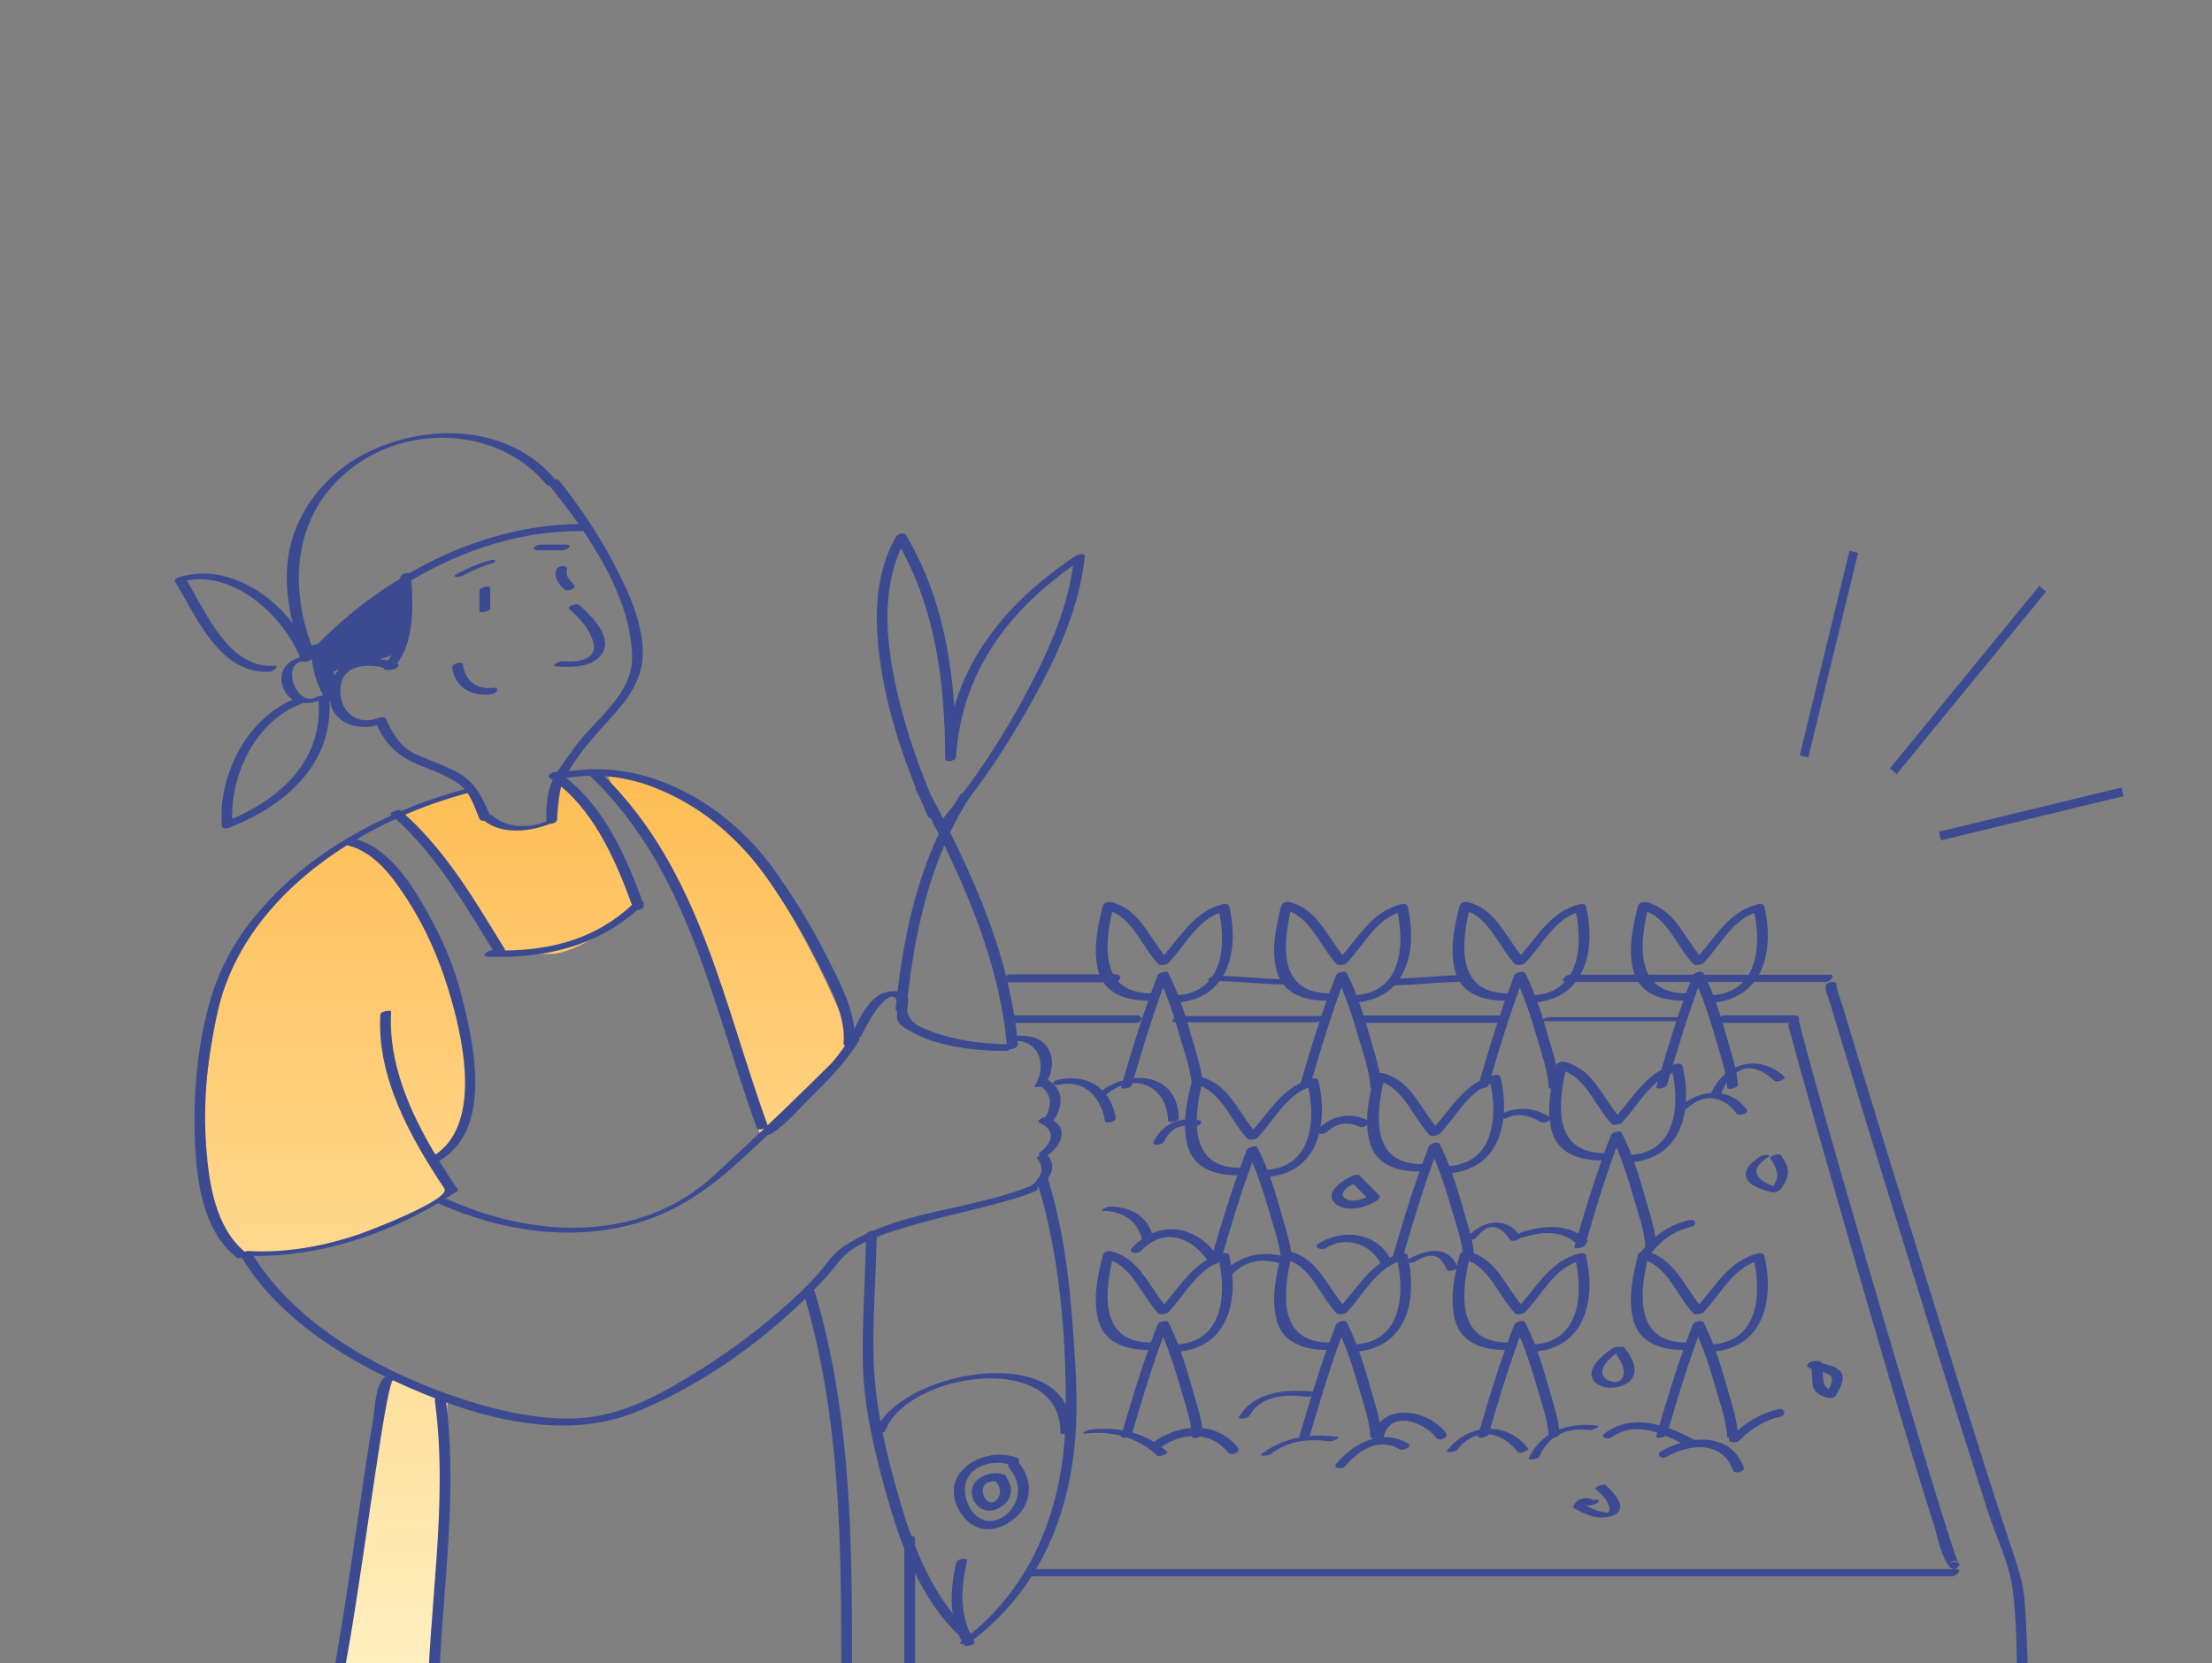 <svg width="250" height="188" viewBox="0 0 250 188" fill="none" xmlns="http://www.w3.org/2000/svg"><rect x="0" y="0" width="250" height="188" fill="#808080" stroke="none"/><path d="M44.164 155.428L50.604 157.668L48.924 194.626L37.164 194.065L43.884 156.548L44.164 155.428ZM83.921 95.792C77.482 88.793 68.522 87.393 68.522 87.393C68.522 87.393 70.482 91.593 72.722 93.833C74.961 96.073 77.481 101.392 80.001 107.551C82.521 113.711 85.881 128.27 85.881 128.27L95.68 119.031V116.231C95.68 116.231 90.361 102.792 83.921 95.792ZM63.482 87.953L62.923 92.713C62.923 92.713 61.522 93.272 60.123 93.552C58.723 93.833 55.363 92.713 55.363 92.713L52.843 89.073L45.563 91.873C45.563 91.873 46.404 93.552 48.083 95.232C49.763 96.912 52.563 102.232 52.563 102.232L56.203 107.832C56.203 107.832 59.283 107.832 62.362 107.832C65.442 107.832 72.442 102.512 72.442 102.512C72.442 102.512 70.482 98.872 69.362 95.513C68.242 92.153 63.482 87.953 63.482 87.953ZM43.884 97.752L39.404 94.952C39.404 94.952 29.325 100.272 26.525 107.551C23.725 114.831 22.885 126.31 22.885 126.31C22.885 126.31 22.325 134.71 23.725 136.949C25.125 139.189 27.645 141.989 27.645 141.989C27.645 141.989 36.884 141.149 41.644 139.469C46.404 137.789 51.163 134.989 51.163 134.989L49.203 130.51C49.203 130.51 50.883 131.07 52.563 125.19C54.243 119.311 50.603 109.231 50.603 109.231L43.884 97.752Z" fill="url(#paint0_linear_1098_4731)"/><path d="M198.65 132.907C199.026 133.509 199.745 133.84 200.443 134.074C200.719 133.613 200.929 133.099 200.835 132.568C200.725 131.95 200.398 131.435 200.057 130.918C199.957 130.767 201.073 130.288 201.274 130.592C201.623 131.122 202.066 131.743 202.067 132.407C202.068 133.182 201.708 133.814 201.266 134.428C201.073 134.696 200.477 134.864 200.166 134.772C199.305 134.517 197.572 134.078 197.34 133.011C197.119 131.992 198.221 131.23 198.939 130.736C199.155 130.587 200.376 130.428 199.872 130.775C199.28 131.182 198.108 132.04 198.65 132.907ZM155.864 135.103C156.098 135.337 155.757 135.639 155.581 135.746C154.767 136.243 153.796 136.622 152.829 136.63C152.172 136.635 151.411 136.539 150.915 136.06C149.535 134.727 151.908 133.325 152.935 132.903C152.975 132.887 153.018 132.873 153.063 132.86C153.116 132.843 153.17 132.832 153.224 132.826C153.426 132.799 153.638 132.831 153.764 133.003C154.465 133.703 155.164 134.403 155.864 135.103ZM154.434 135.328C153.946 134.84 153.457 134.351 152.968 133.862C152.538 134.056 152.086 134.311 151.876 134.683C151.72 134.961 151.702 135.239 151.936 135.423C152.631 135.97 153.636 135.708 154.434 135.328ZM180.793 156.617C180.181 156.33 179.757 155.771 179.893 155.072C179.979 154.635 180.238 154.23 180.524 153.896C181.017 153.32 181.612 152.857 182.233 152.428C182.425 152.295 182.755 152.225 183.001 152.287C183.245 152.228 183.494 152.234 183.592 152.36C184.177 153.107 184.792 154.031 184.738 155.025C184.694 155.833 184.03 156.413 183.302 156.659C182.505 156.929 181.573 156.983 180.793 156.617ZM181.606 155.962C181.737 156.038 181.876 156.098 182.019 156.143C182.033 156.147 182.047 156.151 182.062 156.153C182.099 156.162 182.136 156.171 182.174 156.179C182.246 156.192 182.319 156.203 182.393 156.211C182.404 156.211 182.415 156.212 182.426 156.213C182.466 156.214 182.505 156.215 182.544 156.215C182.576 156.215 182.609 156.214 182.641 156.213C182.643 156.213 182.643 156.213 182.645 156.213C182.684 156.209 182.779 156.192 182.829 156.183C182.854 156.177 182.878 156.171 182.902 156.164C182.928 156.154 182.963 156.141 182.994 156.128C183.029 156.11 183.08 156.082 183.112 156.062C183.12 156.056 183.128 156.051 183.136 156.044C183.164 156.021 183.192 155.997 183.218 155.972C183.227 155.964 183.225 155.966 183.23 155.962C183.253 155.936 183.275 155.909 183.296 155.882C183.322 155.848 183.346 155.813 183.368 155.776C183.375 155.766 183.386 155.744 183.395 155.725C183.424 155.663 183.45 155.6 183.469 155.533C183.493 155.448 183.51 155.361 183.518 155.273C183.521 155.238 183.523 155.203 183.525 155.167C183.523 155.155 183.522 155.082 183.521 155.066C183.506 154.847 183.458 154.631 183.388 154.424C183.212 153.909 182.932 153.462 182.611 153.031C182.575 153.059 182.538 153.086 182.503 153.114C182.358 153.228 182.215 153.347 182.079 153.471C182.013 153.532 181.947 153.593 181.882 153.657C181.856 153.683 181.83 153.708 181.804 153.735C181.795 153.744 181.797 153.742 181.793 153.747C181.79 153.75 181.792 153.748 181.786 153.754C181.691 153.858 181.599 153.964 181.514 154.077C181.441 154.175 181.37 154.276 181.308 154.382C181.299 154.399 181.258 154.476 181.252 154.484C181.237 154.517 181.221 154.55 181.207 154.584C181.143 154.743 181.094 154.911 181.087 155.083C181.087 155.089 181.087 155.086 181.086 155.088C181.087 155.091 181.087 155.09 181.087 155.093C181.087 155.111 181.088 155.129 181.089 155.147C181.092 155.181 181.095 155.216 181.101 155.251C181.113 155.316 181.129 155.382 181.153 155.445C181.167 155.482 181.182 155.517 181.199 155.551C181.205 155.562 181.211 155.573 181.217 155.584C181.252 155.638 181.292 155.69 181.336 155.738C181.386 155.791 181.439 155.842 181.497 155.887C181.523 155.907 181.548 155.927 181.575 155.945C181.586 155.95 181.596 155.957 181.606 155.962ZM205.888 154.099C206.611 154.292 207.411 154.458 207.926 154.936C208.719 155.672 207.947 156.959 207.541 157.683C207.365 157.998 206.931 158.088 206.606 158.016C205.898 157.858 205.111 157.534 204.923 156.752C204.764 156.093 204.827 155.406 204.73 154.735C204.654 154.71 204.58 154.684 204.506 154.656C203.812 154.387 204.717 153.738 205.194 153.884C205.493 153.804 205.821 153.851 205.888 154.099ZM206.746 155.421C206.517 155.289 206.267 155.192 206.009 155.109C206.025 155.435 206.034 155.762 206.078 156.091C206.144 156.586 206.356 156.862 206.696 157.038C206.997 156.472 207.283 155.729 206.746 155.421ZM179.449 170.185C179.336 170.17 179.225 170.125 179.114 170.08C179.118 170.088 179.122 170.096 179.126 170.104C179.223 170.162 179.322 170.219 179.422 170.274C179.673 170.409 179.93 170.536 180.196 170.64C180.561 170.782 180.94 170.916 181.332 170.962C181.464 170.978 181.611 171.004 181.744 170.984C181.751 170.983 181.753 170.983 181.759 170.982C181.891 170.83 181.928 170.632 181.889 170.435C181.717 169.578 180.979 168.908 180.357 168.353C180.103 168.127 181.221 167.667 181.496 167.912C182.239 168.573 184.115 170.466 182.459 171.248C180.91 171.981 179.195 171.285 177.837 170.453C177.796 170.418 177.785 170.376 177.803 170.325C178.017 169.761 178.456 169.445 179.062 169.381C179.306 169.356 179.549 169.372 179.78 169.46C179.862 169.491 179.943 169.525 180.024 169.556C180.032 169.559 180.034 169.56 180.041 169.562C180.187 169.527 180.339 169.514 180.471 169.528C180.72 169.556 180.747 169.718 180.562 169.866C180.271 170.098 179.822 170.237 179.449 170.185ZM180.158 169.601C180.175 169.604 180.176 169.604 180.158 169.601V169.601ZM179.611 169.759C179.658 169.721 179.715 169.69 179.773 169.661C179.72 169.685 179.666 169.715 179.611 169.759ZM64.305 68.825C65.454 69.82 66.568 70.991 67.01 72.481C67.674 74.719 65.148 74.864 63.576 74.745C63.252 74.72 62.159 75.285 62.812 75.334C64.559 75.467 67.206 75.51 68.162 73.688C69.14 71.827 66.638 69.412 65.443 68.376C65.153 68.124 64.033 68.588 64.305 68.825ZM60.71 62.198C61.644 62.198 62.577 62.198 63.511 62.198C63.78 62.198 64.144 62.102 64.317 61.877C64.493 61.648 64.168 61.564 63.999 61.564C63.065 61.564 62.132 61.564 61.198 61.564C60.929 61.564 60.565 61.66 60.392 61.884C60.216 62.112 60.541 62.198 60.71 62.198ZM51.497 65.202C51.764 65.27 52.11 65.17 52.349 65.051C53.34 64.555 54.333 64.048 55.409 63.761C55.518 63.732 56.016 63.592 55.964 63.398C55.911 63.203 55.411 63.332 55.301 63.361C54.016 63.704 52.827 64.278 51.642 64.87C51.539 64.921 51.224 65.132 51.497 65.202ZM54.186 66.803C54.186 67.549 54.186 68.296 54.186 69.042C54.186 69.388 55.403 69.167 55.403 68.717C55.403 67.97 55.403 67.224 55.403 66.477C55.404 66.132 54.186 66.353 54.186 66.803ZM64.088 64.345C64.173 64.052 63.721 63.972 63.537 63.989C63.251 64.014 62.944 64.164 62.86 64.456C62.601 65.356 63.156 66.019 63.755 66.618C64.116 66.981 65.271 66.499 64.874 66.101C64.373 65.599 63.869 65.104 64.088 64.345ZM110.216 167.57C111 166.63 112.367 166.318 113.508 166.708C113.699 166.773 113.784 166.937 113.761 167.104C114.422 167.932 114.441 169.084 113.7 169.885C113.006 170.632 111.837 171.083 110.887 170.528C109.904 169.955 109.45 168.487 110.216 167.57ZM111.857 169.821C112.259 169.952 112.683 169.603 112.861 169.252C113.166 168.654 113.03 168.083 112.604 167.584C112.576 167.551 112.556 167.518 112.542 167.485C112.012 167.408 111.378 167.578 111.15 168.092C110.904 168.645 111.244 169.62 111.857 169.821ZM108.55 166.439C110.074 164.613 112.705 164.02 114.921 164.778C115.258 164.893 115.246 165.116 115.087 165.306C115.101 165.319 115.116 165.329 115.128 165.343C116.594 167.058 116.732 169.49 115.146 171.199C113.894 172.55 111.752 173.46 110.012 172.445C108.05 171.301 106.989 168.309 108.55 166.439ZM111.18 171.831C112.551 172.279 114.016 171.325 114.636 170.108C115.394 168.62 115.08 167.129 114.015 165.882C113.912 165.762 113.909 165.64 113.968 165.533C112.306 165.085 110.034 165.576 109.276 167.281C108.604 168.795 109.517 171.288 111.18 171.831ZM55.558 78.48C56.167 78.405 56.551 77.653 55.712 77.758C53.874 77.985 52.596 76.977 52.324 75.157C52.256 74.709 51.034 74.999 51.106 75.482C51.454 77.8 53.365 78.752 55.558 78.48ZM229.422 198.357C209.188 198.356 188.955 198.281 168.721 198.211C153.702 198.16 138.684 198.103 123.665 198.039C117.02 198.011 110.224 198.385 103.585 197.949C103.535 197.954 103.528 197.957 103.568 197.947C103.52 197.944 103.471 197.942 103.423 197.94C103.423 198.062 103.423 198.184 103.423 198.306C103.423 198.762 102.2 198.999 102.2 198.435C102.2 190.647 102.2 182.86 102.2 175.072C101.113 172.318 100.294 169.452 99.582 166.727C98.484 162.524 97.595 158.345 97.517 153.981C97.437 149.439 97.794 144.908 97.853 140.368C97.331 140.62 96.825 140.898 96.35 141.218C95.047 142.095 94.268 143.402 93.219 144.541C92.813 144.982 92.395 145.419 91.969 145.855C92.023 145.887 92.065 145.931 92.083 145.992C96.705 161.501 96.291 177.666 96.282 193.677C96.282 193.861 96.025 194.016 95.748 194.08C89.042 201.745 77.537 201.956 68.198 200.573C61.639 199.602 54.474 198.107 48.444 195.209C47.862 194.93 48.944 194.321 49.389 194.535C54.778 197.124 61.707 198.668 67.715 199.597C76.867 201.013 88.315 201.299 94.89 193.592C94.935 193.539 94.996 193.496 95.066 193.462C95.079 177.798 95.426 162.001 91.009 146.818C85.534 152.175 78.671 156.923 71.703 159.693C64.934 162.384 57.188 160.987 50.425 158.547C51.892 170.269 49.59 181.972 49.534 193.707C49.531 194.262 48.297 194.442 48.3 193.798C48.356 181.972 50.74 170.169 49.148 158.358C49.135 158.261 49.16 158.172 49.207 158.093C48.84 157.952 48.476 157.809 48.116 157.663C46.887 157.164 45.644 156.62 44.404 156.037C44.344 156.158 44.212 156.272 43.977 156.329C44.522 156.197 44.265 156.166 44.108 156.773C43.985 157.255 43.88 157.741 43.784 158.229C43.487 159.745 43.237 161.271 42.996 162.798C42.333 166.995 41.734 171.203 41.107 175.406C40.451 179.808 39.801 184.216 38.99 188.593C38.563 190.896 38.308 193.662 37.174 195.76C36.945 196.183 35.712 196.238 36.022 195.664C37.384 193.144 37.611 189.653 38.09 186.884C38.893 182.231 39.582 177.559 40.271 172.889C40.886 168.718 41.467 164.539 42.185 160.385C42.348 159.441 42.426 156.237 43.597 155.654C37.208 152.541 31.004 148.227 27.356 142.208C27.353 142.203 27.353 142.198 27.35 142.193C27.127 142.253 26.902 142.265 26.787 142.179C22.931 139.247 22.2 133.415 22.031 128.926C21.829 123.539 22.311 117.915 23.866 112.734C26.72 103.225 35.15 96.299 44.277 92.164C44.231 92.124 44.187 92.082 44.141 92.041C43.979 91.9 45.051 91.428 45.29 91.635C45.311 91.654 45.331 91.672 45.352 91.691C47.731 90.675 50.144 89.85 52.506 89.215C52.34 89.023 52.164 88.842 51.961 88.695C50.676 87.759 49.128 87.173 47.661 86.598C45.156 85.614 43.739 84.379 42.597 82.007C40.249 82.586 37.672 81.701 37.283 79.238C37.266 79.24 37.249 79.244 37.232 79.245C37.622 86.425 32.215 91.096 25.935 93.558C25.751 93.63 25.097 93.766 25.068 93.401C24.625 87.808 27.769 81.345 33.099 79.096C32.597 78.795 32.191 78.316 31.963 77.617C31.416 75.94 32.376 74.7 33.901 74.318C32.029 69.619 26.469 64.553 21.128 65.631C23.289 69.323 25.947 75.595 30.958 75.273C31.772 75.221 30.893 75.899 30.475 75.926C24.866 76.286 22.203 69.736 19.791 65.752C19.621 65.472 20.082 65.299 20.282 65.237C25.059 63.776 30.081 66.551 33.099 70.476C32.151 66.791 32.054 62.882 33.609 59.331C35.217 55.658 38.181 52.717 41.803 51.006C48.65 47.771 57.583 48.111 62.744 54.174C62.924 54.167 63.093 54.212 63.192 54.335C65.44 57.129 67.474 60.143 69.159 63.309C70.777 66.349 72.418 69.722 72.635 73.215C72.888 77.29 70.328 79.713 67.787 82.546C66.526 83.953 65.226 85.554 64.241 87.206C73.381 85.706 82.342 91.081 87.525 98.359C89.802 101.554 91.861 104.941 93.613 108.453C94.782 110.795 96.289 113.594 96.548 116.343C97.219 114.962 98.009 113.35 99.258 112.537C99.78 112.198 100.676 111.977 101.437 112.074C102.18 105.922 103.482 99.86 106.092 94.278C105.799 93.692 105.503 93.108 105.204 92.526C105.053 92.496 104.926 92.42 104.864 92.283C104.528 91.526 104.2 90.764 103.88 89.996C103.758 89.765 103.637 89.533 103.514 89.304C103.463 89.207 103.458 89.114 103.484 89.028C101.801 84.852 100.418 80.518 99.678 76.09C98.821 70.958 98.59 65.364 101.254 60.7C101.426 60.399 102.155 60.102 102.392 60.498C105.936 66.416 107.384 73.106 107.856 79.891C109.984 72.694 115.07 67.149 121.613 62.813C121.807 62.684 122.649 62.467 122.601 62.928C122.022 68.632 119.495 74.118 116.751 79.084C114.561 83.046 112.106 86.876 109.362 90.483C108.635 91.664 107.975 92.871 107.388 94.105C109.985 99.329 112.284 104.718 113.709 110.346C113.819 110.229 113.988 110.144 114.202 110.144C117.553 110.144 120.905 110.144 124.256 110.144C124.215 110.029 124.173 109.916 124.139 109.792C123.488 107.365 124.043 104.815 124.637 102.434C124.738 102.032 125.252 101.9 125.608 101.989C128.7 102.761 129.739 105.722 131.579 107.958C133.558 105.686 135.062 102.996 138.21 102.218C138.428 102.165 138.854 102.155 138.924 102.447C139.585 105.227 139.487 108.195 138.23 110.333C140.375 110.399 142.511 110.619 144.655 110.702C144.51 110.427 144.388 110.126 144.298 109.792C143.647 107.365 144.202 104.815 144.796 102.434C144.897 102.032 145.411 101.9 145.767 101.989C148.859 102.761 149.898 105.722 151.738 107.958C153.717 105.686 155.221 102.996 158.369 102.218C158.587 102.165 159.013 102.155 159.083 102.447C159.775 105.354 159.634 108.464 158.208 110.619C160.344 110.562 162.471 110.328 164.606 110.243C164.551 110.098 164.499 109.95 164.457 109.792C163.806 107.365 164.361 104.815 164.955 102.434C165.056 102.032 165.57 101.9 165.926 101.989C169.018 102.761 170.057 105.722 171.897 107.958C173.876 105.686 175.38 102.996 178.528 102.218C178.746 102.165 179.172 102.155 179.242 102.447C179.889 105.165 179.807 108.061 178.628 110.187C180.667 110.187 182.707 110.187 184.747 110.187C184.7 110.059 184.653 109.931 184.616 109.793C183.965 107.366 184.52 104.815 185.114 102.434C185.214 102.032 185.728 101.9 186.085 101.989C189.176 102.761 190.216 105.723 192.056 107.958C194.035 105.686 195.538 102.997 198.687 102.219C198.905 102.165 199.33 102.155 199.4 102.447C200.047 105.166 199.965 108.061 198.786 110.188C201.445 110.188 204.105 110.188 206.764 110.188C207.587 110.188 206.867 111.009 206.326 111.009C203.633 111.009 200.941 111.009 198.248 111.009C197.304 112.217 195.894 113.061 193.925 113.298C194.119 113.841 194.302 114.388 194.476 114.938C194.585 114.849 194.735 114.787 194.917 114.787C197.552 114.787 200.188 114.787 202.824 114.787C203.312 114.787 203.42 115.087 203.288 115.333C203.302 115.347 203.316 115.362 203.326 115.381C203.391 115.5 203.377 115.613 203.319 115.713C203.507 115.592 203.407 115.803 203.55 116.362C203.723 117.038 203.905 117.713 204.088 118.386C207.128 129.533 210.396 140.622 213.656 151.706C215.344 157.443 217.04 163.177 218.795 168.895C219.365 170.751 219.935 172.608 220.543 174.452C220.727 175.011 220.91 175.571 221.115 176.123C221.54 177.266 221.16 175.843 220.323 176.804C220.648 176.431 221.822 176.533 221.326 177.103C219.988 178.638 218.878 173.393 218.719 172.893C215.1 161.438 211.784 149.882 208.447 138.342C206.869 132.886 205.297 127.428 203.769 121.958C203.322 120.36 202.873 118.763 202.454 117.158C202.355 116.782 202.045 116.099 202.173 115.648C199.716 115.648 197.258 115.648 194.8 115.648C194.761 115.648 194.727 115.644 194.693 115.641C194.88 116.263 195.058 116.888 195.232 117.508C195.516 118.527 195.87 119.599 196.121 120.676C197.847 119.869 199.941 120.105 201.652 121.705C201.955 121.988 200.815 122.446 200.519 122.169C199.599 121.309 198.136 120.366 196.813 120.944C196.607 121.035 196.421 121.145 196.245 121.264C196.331 121.716 196.395 122.167 196.42 122.614C196.444 123.022 195.221 123.253 195.203 122.94C195.193 122.756 195.172 122.571 195.151 122.386C194.916 122.74 194.72 123.127 194.553 123.534C194.543 123.558 194.529 123.58 194.513 123.601C195.614 123.786 196.651 124.38 197.455 125.495C197.69 125.821 196.515 126.214 196.316 125.938C194.861 123.922 192.633 123.487 190.724 125.278C190.672 125.327 190.573 125.371 190.455 125.405C190.029 128.432 188.305 130.921 184.685 131.357C185.182 132.743 185.6 134.162 185.992 135.567C186.372 136.931 186.875 138.39 187.088 139.828C188.184 138.915 189.458 138.251 190.902 137.931C191.65 137.766 191.868 138.534 191.109 138.701C189.249 139.112 187.805 140.181 186.632 141.636C189.305 142.604 190.329 145.337 192.055 147.435C194.034 145.164 195.537 142.474 198.686 141.696C198.904 141.642 199.33 141.633 199.399 141.924C200.546 146.739 199.41 152.115 193.924 152.775C194.421 154.162 194.839 155.581 195.231 156.986C195.653 158.499 196.225 160.13 196.385 161.718C197.72 160.58 199.22 159.703 200.972 159.312C201.727 159.144 201.963 159.987 201.198 160.157C199.379 160.563 197.872 161.565 196.555 162.858C196.183 163.224 195.099 163.044 195.474 162.561C195.321 162.555 195.208 162.511 195.203 162.418C195.096 160.551 194.391 158.586 193.87 156.808C193.31 154.894 192.721 152.961 191.923 151.126C191.8 151.456 191.684 151.787 191.565 152.118C191.557 152.162 191.541 152.207 191.517 152.251C190.44 155.282 189.514 158.36 188.605 161.45C189.607 161.807 190.579 162.273 191.483 162.773C191.498 162.782 191.508 162.792 191.521 162.8C193.844 162.529 196.087 163.267 197.074 165.871C197.264 166.373 196.055 166.72 195.857 166.197C194.574 162.809 190.997 163.231 188.328 164.687C187.737 165.01 187.074 164.419 187.804 164.021C188.481 163.651 189.221 163.34 189.979 163.118C189.439 162.831 188.867 162.554 188.278 162.313C187.952 162.564 187.099 162.645 187.187 162.345C187.224 162.215 187.263 162.086 187.3 161.957C185.552 161.406 183.723 161.318 182.156 162.48C181.728 162.796 180.711 162.521 181.377 162.028C183.272 160.625 185.443 160.57 187.546 161.122C188.389 158.263 189.252 155.416 190.245 152.608C187.845 152.606 185.317 151.886 184.616 149.27C183.965 146.843 184.519 144.293 185.114 141.911C185.159 141.728 185.294 141.603 185.458 141.528C185.46 141.524 185.461 141.522 185.463 141.519C185.621 141.314 185.787 141.117 185.957 140.925C185.836 139.08 185.145 137.144 184.631 135.389C184.071 133.475 183.482 131.542 182.684 129.708C182.561 130.037 182.445 130.368 182.326 130.699C182.318 130.743 182.302 130.788 182.278 130.832C181.189 133.896 180.255 137.009 179.336 140.132C179.355 140.149 179.374 140.163 179.392 140.179C179.524 140.299 179.41 140.447 179.21 140.561C179.192 140.622 179.174 140.683 179.156 140.745C179.05 141.105 177.843 141.28 177.947 140.926C177.99 140.782 178.032 140.639 178.074 140.495C176.361 139.073 174.236 139.231 172.186 139.874C172.061 139.913 171.959 139.921 171.87 139.917C171.741 140.136 170.847 140.452 170.658 140.159C170.273 139.561 169.722 138.905 168.983 138.75C168.036 138.551 167.335 139.316 166.783 139.969C166.715 140.05 166.535 140.12 166.338 140.165C166.45 140.67 166.534 141.175 166.578 141.676C169.173 142.677 170.192 145.366 171.896 147.436C173.875 145.164 175.378 142.474 178.527 141.696C178.745 141.643 179.171 141.633 179.24 141.925C180.387 146.74 179.251 152.115 173.765 152.776C174.262 154.162 174.68 155.581 175.072 156.986C175.484 158.463 176.041 160.052 176.215 161.605C177.503 161.102 178.974 160.97 180.479 161.159C181.097 161.237 179.963 161.704 179.693 161.67C178.371 161.504 177.219 161.642 176.256 162.131C176.228 162.33 175.91 162.48 175.605 162.538C174.945 163.035 174.396 163.738 173.967 164.67C173.821 164.987 172.668 165.09 172.766 164.879C173.306 163.704 174.087 162.828 175.025 162.213C174.881 160.407 174.213 158.522 173.711 156.808C173.151 154.894 172.562 152.961 171.764 151.126C171.641 151.456 171.525 151.787 171.406 152.118C171.398 152.162 171.382 152.207 171.358 152.251C170.272 155.305 169.34 158.407 168.426 161.522C169.993 161.548 171.542 162.247 172.677 163.718C172.9 164.006 171.735 164.409 171.536 164.151C170.616 162.959 169.44 162.253 168.242 162.144C168.24 162.151 168.238 162.157 168.236 162.164C168.13 162.524 166.923 162.699 167.027 162.345C167.037 162.31 167.048 162.276 167.058 162.241C166.209 162.456 165.388 162.992 164.682 163.907C164.489 164.158 163.298 164.316 163.571 163.962C164.546 162.7 165.86 161.909 167.237 161.631C168.128 158.601 169.034 155.583 170.085 152.609C167.686 152.607 165.157 151.887 164.456 149.27C163.943 147.356 164.18 145.367 164.594 143.443C164.293 143.652 163.634 143.786 163.518 143.52C163.242 142.882 162.774 142.087 162 141.983C161.221 141.879 160.525 142.271 159.872 142.65C159.734 142.73 159.471 142.768 159.254 142.759C160.082 147.342 158.777 152.153 153.606 152.776C154.103 154.163 154.521 155.581 154.913 156.987C155.256 158.218 155.703 159.528 155.943 160.829C157.742 158.746 161.709 159.743 163.421 161.978C163.824 162.504 162.674 163.004 162.312 162.532C160.905 160.695 157.05 159.36 156.381 162.472C157.298 162.438 158.234 162.65 159.143 163.188C159.695 163.516 158.597 164.081 158.191 163.841C155.839 162.446 153.576 163.916 152.027 165.758C151.714 166.13 150.543 166.047 151.028 165.47C152.112 164.18 153.555 163.11 155.115 162.677C155.122 162.637 155.132 162.6 155.14 162.561C154.995 162.552 154.889 162.508 154.885 162.418C154.778 160.551 154.072 158.586 153.552 156.808C152.991 154.894 152.403 152.961 151.604 151.126C151.482 151.456 151.365 151.787 151.247 152.118C151.239 152.162 151.222 152.207 151.199 152.251C150.038 155.515 149.054 158.835 148.077 162.164C148.057 162.231 147.998 162.293 147.916 162.345C148.95 162.249 150.01 162.279 151.078 162.415C151.702 162.494 150.571 162.969 150.295 162.934C147.852 162.624 145.615 162.857 143.597 164.383C143.375 164.55 142.157 164.704 142.658 164.325C143.964 163.338 145.406 162.756 146.92 162.481C146.873 162.45 146.85 162.406 146.868 162.345C147.312 160.832 147.757 159.321 148.219 157.817C148.046 157.881 147.873 157.922 147.78 157.911C145.366 157.602 142.545 157.679 141.21 160.058C141.027 160.384 139.879 160.476 140.005 160.251C141.637 157.34 145.357 156.985 148.367 157.337C148.859 155.752 149.373 154.174 149.926 152.608C147.526 152.606 144.998 151.886 144.297 149.269C143.726 147.138 144.083 144.913 144.581 142.789C142.659 142.258 140.941 142.459 139.422 143.899C139.382 143.937 139.328 143.969 139.265 143.996C139.656 148.172 138.153 152.208 133.447 152.774C133.944 154.161 134.362 155.58 134.754 156.985C135.151 158.41 135.687 159.94 135.882 161.44C137.397 161.602 138.83 162.294 139.904 163.66C140.304 164.169 139.151 164.663 138.793 164.207C137.946 163.131 136.856 162.563 135.699 162.396C135.347 162.587 134.739 162.637 134.726 162.417C134.725 162.394 134.721 162.372 134.72 162.349C133.524 162.403 132.312 162.843 131.259 163.577C131.494 163.758 131.723 163.947 131.944 164.153C132.094 164.293 131.013 164.759 130.794 164.553C129.78 163.603 128.6 162.926 127.333 162.503C126.996 162.573 126.653 162.54 126.71 162.344C126.713 162.336 126.715 162.328 126.718 162.32C125.43 161.981 124.066 161.894 122.701 162.055C121.908 162.149 122.954 161.644 123.24 161.611C124.47 161.465 125.708 161.488 126.901 161.697C127.798 158.644 128.71 155.603 129.769 152.606C127.369 152.605 124.841 151.884 124.14 149.268C123.489 146.841 124.044 144.291 124.638 141.91C124.738 141.508 125.252 141.376 125.609 141.465C128.7 142.237 129.74 145.198 131.58 147.434C133.145 145.637 134.414 143.58 136.433 142.413C134.496 139.791 131.508 138.71 128.939 141.43C128.569 141.821 127.397 141.635 127.922 141.079C128.289 140.69 128.67 140.36 129.061 140.081C128.547 137.961 126.798 136.913 124.674 136.873C124.084 136.862 125.225 136.391 125.469 136.396C127.623 136.436 129.53 137.353 130.19 139.432C132.617 138.359 135.247 139.148 137.151 141.38C137.993 138.521 138.857 135.675 139.849 132.867C137.449 132.866 134.921 132.145 134.22 129.529C134.02 128.785 133.935 128.03 133.928 127.272C132.835 127.337 132.099 127.985 131.52 129.098C131.326 129.472 130.102 129.589 130.382 129.052C131.173 127.532 132.429 126.704 133.947 126.557C134.021 125.139 134.335 123.72 134.673 122.353C134.473 120.665 133.862 118.923 133.395 117.328C133.224 116.742 133.049 116.153 132.868 115.567C132.864 115.567 132.861 115.567 132.858 115.567C132.365 115.567 132.466 115.316 132.724 115.114C132.351 113.939 131.939 112.776 131.448 111.647C131.326 111.977 131.209 112.308 131.091 112.639C131.083 112.683 131.066 112.727 131.043 112.771C129.975 115.775 129.056 118.824 128.156 121.886C130.736 121.642 133.128 122.98 133.239 126.391C133.252 126.792 132.031 127.008 132.022 126.718C131.932 123.962 130.132 122.316 127.991 122.445C127.967 122.524 127.944 122.604 127.921 122.684C127.815 123.044 126.608 123.219 126.712 122.865C126.727 122.814 126.742 122.763 126.757 122.712C126.211 122.913 125.662 123.227 125.127 123.668C125.099 123.691 125.058 123.712 125.01 123.732C125.546 124.432 125.924 125.323 126.1 126.391C126.168 126.806 124.944 127.092 124.883 126.717C124.446 124.057 122.562 121.988 119.686 122.629C118.959 122.791 118.801 122.244 119.538 122.08C121.583 121.624 123.371 122.057 124.582 123.251C125.307 122.731 126.112 122.348 126.933 122.116C127.819 119.098 128.723 116.091 129.77 113.128C127.815 113.127 125.777 112.644 124.709 111.049C121.173 111.049 117.637 111.049 114.1 111.049C114.01 111.049 113.934 111.037 113.869 111.017C114.168 112.264 114.422 113.521 114.628 114.791C114.63 114.791 114.63 114.791 114.632 114.791C119.25 114.791 123.868 114.791 128.486 114.791C129.314 114.791 129.046 115.639 128.366 115.639C123.831 115.639 119.295 115.639 114.76 115.639C114.829 116.123 114.887 116.61 114.942 117.098C116.242 116.999 117.721 117.286 118.437 118.503C119.109 119.648 118.985 120.949 118.425 122.086C120.271 123.116 120.177 125.09 119.077 126.668C119.594 127.026 120.019 127.521 119.993 128.189C119.956 129.162 119.234 129.927 118.529 130.519C118.493 130.55 118.45 130.575 118.408 130.601C119.166 131.559 119.012 132.455 118.431 133.21C120.109 138.701 120.844 144.303 121.247 150.018C121.514 153.799 121.807 157.589 121.607 161.381C121.301 167.189 119.892 172.662 117.098 177.385C151.747 177.385 186.397 177.385 221.046 177.385C221.869 177.385 221.14 178.197 220.605 178.197C185.936 178.197 151.267 178.197 116.598 178.197C114.89 180.875 112.712 183.294 110.01 185.375C110.054 185.452 110.095 185.53 110.142 185.607C110.305 185.874 109.153 186.305 108.925 185.934C108.908 185.907 108.895 185.879 108.879 185.853C108.573 185.857 108.352 185.782 108.637 185.57C108.656 185.556 108.675 185.541 108.695 185.526C108.575 185.306 108.462 185.084 108.364 184.859C106.291 182.885 104.701 180.466 103.426 177.855C103.426 184.302 103.426 190.749 103.426 197.196C103.71 197.106 103.996 197.124 104.295 197.124C104.404 197.124 104.484 197.138 104.542 197.164C107.8 197.333 111.12 197.169 114.373 197.184C123.065 197.224 131.758 197.259 140.451 197.293C169.681 197.408 198.91 197.537 228.141 197.542C228.017 197.059 228.139 196.206 228.132 195.862C228.092 194.147 228.056 192.433 228.01 190.72C227.909 186.96 227.949 183.109 227.423 179.379C227.03 176.588 225.561 173.659 224.702 170.98C220.83 158.923 217.082 146.826 213.345 134.727C211.66 129.271 209.978 123.813 208.324 118.346C207.822 116.688 207.319 115.029 206.832 113.366C206.684 112.858 206.257 112.024 206.339 111.475C206.381 111.195 206.769 111.021 207.017 111.013C207.179 111.007 207.435 111.01 207.527 111.179C207.569 111.254 207.577 111.327 207.565 111.395C207.546 111.813 208.145 113.367 208.325 113.973C208.995 116.229 209.679 118.48 210.364 120.731C212.428 127.505 214.517 134.271 216.616 141.035C220.078 152.195 223.502 163.373 227.158 174.472C227.968 176.932 228.672 178.674 228.851 181.291C229.072 184.525 229.166 187.768 229.248 191.008C229.286 192.501 229.318 193.993 229.353 195.486C229.36 195.819 229.31 197.205 229.366 197.274C229.441 197.366 229.447 197.458 229.412 197.544C229.563 197.544 229.715 197.545 229.866 197.545C230.686 197.545 229.957 198.357 229.422 198.357ZM148.293 121.955C148.512 121.902 148.933 121.894 149.002 122.185C149.414 123.914 149.531 125.717 149.257 127.347C150.736 126.131 152.581 125.738 154.401 126.572C154.442 126.591 154.477 126.612 154.507 126.633C154.52 125.434 154.723 124.229 154.985 123.051C154.927 123.027 154.888 122.992 154.885 122.939C154.779 121.073 154.073 119.108 153.552 117.329C152.992 115.415 152.404 113.483 151.605 111.648C151.483 111.978 151.366 112.309 151.248 112.64C151.24 112.684 151.223 112.728 151.2 112.772C150.125 115.798 149.2 118.871 148.293 121.955ZM171.764 111.648C171.642 111.977 171.525 112.308 171.407 112.639C171.399 112.683 171.382 112.728 171.359 112.772C170.321 115.692 169.424 118.656 168.547 121.632C168.654 121.6 168.757 121.563 168.868 121.536C169.086 121.482 169.512 121.472 169.581 121.764C169.9 123.102 170.04 124.482 169.962 125.793C171.698 125.077 173.506 125.241 175.109 126.253C175.111 126.255 175.112 126.256 175.114 126.257C175.035 125.202 175.13 124.137 175.309 123.082C175.159 123.074 175.05 123.031 175.044 122.939C174.938 121.072 174.232 119.107 173.711 117.329C173.151 115.415 172.563 113.482 171.764 111.648ZM190.55 112.284C190.705 111.857 190.865 111.432 191.027 111.007C189.654 111.007 188.281 111.007 186.908 111.007C187.669 111.804 188.834 112.287 190.55 112.284ZM187.752 120.948C188.298 119.106 188.857 117.27 189.457 115.447C184.463 115.447 179.469 115.447 174.475 115.447C174.684 116.134 174.882 116.822 175.073 117.507C175.335 118.447 175.655 119.434 175.9 120.427C176.038 120.078 176.509 119.962 176.845 120.046C179.937 120.818 180.976 123.78 182.816 126.015C184.402 124.194 185.685 122.106 187.752 120.948ZM168.458 122.516C168.392 122.541 168.328 122.571 168.262 122.598C168.254 122.627 168.245 122.656 168.237 122.685C168.174 122.899 167.726 123.046 167.392 123.058C165.474 124.292 164.287 126.533 162.719 128.181C162.605 128.3 162.405 128.365 162.205 128.382C161.955 128.447 161.683 128.434 161.539 128.28C159.745 126.361 158.824 123.47 156.352 122.373C155.399 126.599 155.223 131.612 160.731 131.604C160.977 130.928 161.229 130.253 161.493 129.582C161.611 129.281 162.525 128.976 162.706 129.328C163.118 130.133 163.48 130.967 163.808 131.816C168.732 131.444 169.282 126.458 168.458 122.516ZM160.427 132.448C158.027 132.447 155.499 131.726 154.798 129.11C154.625 128.468 154.54 127.817 154.514 127.163C154.315 127.364 153.951 127.496 153.695 127.379C152.321 126.749 151.041 126.945 149.936 127.989C149.748 128.168 149.364 128.211 149.089 128.148C148.433 130.679 146.713 132.652 143.527 133.035C144.025 134.422 144.443 135.841 144.835 137.246C145.216 138.612 145.72 140.075 145.932 141.516C148.892 142.353 149.932 145.24 151.737 147.434C153.148 145.815 154.32 143.986 156.016 142.785C156.014 142.782 156.011 142.78 156.009 142.777C154.764 140.519 152.062 139.72 149.827 141.095C149.346 141.39 148.327 141.007 149.03 140.575C151.728 138.916 155.397 139.262 157.07 142.163C157.184 142.109 157.301 142.06 157.419 142.012C158.362 138.8 159.314 135.6 160.427 132.448ZM169.236 115.636C164.282 115.636 159.328 115.636 154.374 115.636C154.562 116.26 154.74 116.885 154.914 117.507C155.252 118.719 155.689 120.007 155.932 121.288C156.047 121.276 156.163 121.28 156.266 121.306C159.358 122.079 160.397 125.04 162.237 127.275C163.837 125.438 165.13 123.33 167.23 122.179C167.874 119.988 168.528 117.803 169.236 115.636ZM149.146 115.426C149 115.508 148.837 115.568 148.704 115.568C143.867 115.568 139.031 115.568 134.195 115.568C134.39 116.214 134.575 116.862 134.755 117.507C135.136 118.874 135.641 120.336 135.853 121.778C138.813 122.615 139.853 125.502 141.658 127.695C143.345 125.758 144.69 123.521 147 122.42C147.689 120.077 148.385 117.74 149.146 115.426ZM140.153 132.023C140.399 131.347 140.651 130.672 140.915 130.001C141.034 129.7 141.947 129.395 142.128 129.747C142.541 130.553 142.902 131.386 143.23 132.235C148.153 131.865 148.704 126.879 147.88 122.936C145.292 123.915 143.98 126.669 142.141 128.601C142.027 128.72 141.827 128.785 141.627 128.802C141.377 128.867 141.104 128.854 140.96 128.7C139.184 126.798 138.263 123.942 135.841 122.823C135.815 122.846 135.785 122.867 135.752 122.888C135.482 124.108 135.28 125.389 135.261 126.593C135.346 126.605 135.432 126.615 135.518 126.631C135.781 126.678 135.824 126.919 135.641 127.09C135.538 127.186 135.408 127.251 135.27 127.291C135.4 129.924 136.583 132.028 140.153 132.023ZM134.615 161.427C134.374 159.866 133.824 158.273 133.394 156.806C132.834 154.892 132.246 152.96 131.447 151.125C131.325 151.454 131.208 151.785 131.089 152.116C131.081 152.16 131.065 152.205 131.042 152.249C129.906 155.442 128.94 158.688 127.984 161.944C128.838 162.186 129.658 162.535 130.423 163.001C131.672 162.109 133.146 161.543 134.615 161.427ZM137.801 142.675C137.79 142.679 137.779 142.683 137.769 142.688C137.637 142.838 137.399 142.943 137.172 142.961C134.99 144.115 133.746 146.571 132.061 148.339C131.947 148.458 131.748 148.523 131.547 148.54C131.298 148.606 131.025 148.593 130.881 148.439C129.087 146.519 128.166 143.629 125.695 142.532C124.742 146.758 124.566 151.771 130.074 151.762C130.32 151.086 130.572 150.411 130.835 149.741C130.954 149.439 131.868 149.134 132.049 149.487C132.461 150.292 132.822 151.126 133.15 151.974C138.074 151.603 138.625 146.617 137.801 142.675ZM144.734 141.94C144.517 140.299 143.926 138.613 143.474 137.068C142.913 135.153 142.325 133.221 141.526 131.386C141.404 131.716 141.287 132.047 141.169 132.378C141.161 132.422 141.144 132.466 141.121 132.51C140.045 135.536 139.121 138.609 138.214 141.693C138.433 141.641 138.854 141.632 138.923 141.923C139.013 142.298 139.087 142.677 139.147 143.057C140.796 141.843 142.728 141.521 144.734 141.94ZM157.959 142.675C155.372 143.653 154.06 146.408 152.22 148.339C152.106 148.458 151.907 148.523 151.706 148.54C151.456 148.606 151.184 148.593 151.04 148.439C149.263 146.537 148.342 143.68 145.92 142.562C145.894 142.585 145.864 142.606 145.832 142.627C144.898 146.833 144.767 151.77 150.233 151.762C150.479 151.086 150.731 150.411 150.994 149.74C151.113 149.439 152.027 149.134 152.208 149.486C152.62 150.292 152.981 151.125 153.309 151.974C158.233 151.603 158.783 146.617 157.959 142.675ZM165.313 141.519C165.095 139.879 164.505 138.193 164.052 136.648C163.492 134.733 162.903 132.801 162.105 130.966C161.982 131.296 161.866 131.627 161.747 131.958C161.739 132.002 161.723 132.046 161.699 132.09C160.578 135.245 159.621 138.45 158.677 141.667C158.859 141.677 159.039 141.742 159.082 141.923C159.117 142.068 159.149 142.214 159.179 142.36C161.122 141.244 163.563 140.712 164.676 143.073C164.765 142.681 164.859 142.293 164.955 141.909C165.002 141.721 165.142 141.594 165.313 141.519ZM166.012 142.531C165.059 146.757 164.884 151.77 170.391 151.762C170.637 151.086 170.889 150.411 171.153 149.74C171.271 149.439 172.185 149.134 172.366 149.486C172.779 150.292 173.14 151.125 173.468 151.974C178.391 151.604 178.942 146.618 178.118 142.675C175.53 143.654 174.218 146.408 172.378 148.34C172.265 148.459 172.065 148.524 171.864 148.541C171.615 148.606 171.342 148.593 171.198 148.439C169.405 146.519 168.484 143.628 166.012 142.531ZM178.381 139.45C179.2 136.676 180.042 133.913 181.005 131.188C178.606 131.187 176.078 130.466 175.376 127.85C175.267 127.441 175.193 127.03 175.147 126.616C174.929 126.837 174.374 127.003 174.144 126.858C172.923 126.086 171.616 125.782 170.251 126.401C170.136 126.453 170.015 126.475 169.901 126.475C169.522 129.587 167.801 132.171 164.105 132.615C164.603 134.002 165.021 135.421 165.413 136.826C165.653 137.688 165.942 138.589 166.178 139.498C167.828 137.969 170.149 137.595 171.64 139.51C171.714 139.421 171.839 139.336 172.027 139.277C174.148 138.612 176.466 138.37 178.381 139.45ZM186.171 142.531C185.218 146.757 185.042 151.77 190.55 151.762C190.796 151.086 191.048 150.411 191.312 149.74C191.43 149.439 192.344 149.134 192.525 149.486C192.937 150.292 193.298 151.125 193.626 151.974C198.55 151.604 199.1 146.618 198.276 142.675C195.689 143.654 194.377 146.408 192.537 148.34C192.423 148.459 192.224 148.524 192.023 148.541C191.773 148.606 191.501 148.593 191.357 148.439C189.564 146.519 188.643 143.628 186.171 142.531ZM189.037 121.256C188.951 121.288 188.868 121.325 188.785 121.362C188.654 121.803 188.525 122.244 188.395 122.685C188.289 123.045 187.082 123.22 187.186 122.867C187.248 122.654 187.311 122.442 187.373 122.23C185.792 123.508 184.697 125.452 183.297 126.921C183.183 127.04 182.984 127.105 182.783 127.122C182.534 127.187 182.261 127.174 182.117 127.021C180.323 125.101 179.402 122.21 176.93 121.113C175.978 125.339 175.802 130.352 181.31 130.344C181.556 129.668 181.808 128.993 182.071 128.322C182.19 128.021 183.104 127.716 183.285 128.068C183.697 128.873 184.058 129.707 184.386 130.556C189.31 130.184 189.861 125.198 189.037 121.256ZM194.996 121.395C194.723 120.015 194.249 118.622 193.87 117.329C193.31 115.415 192.721 113.482 191.923 111.648C191.8 111.977 191.684 112.308 191.565 112.639C191.557 112.683 191.541 112.728 191.517 112.772C190.624 115.284 189.835 117.83 189.074 120.387C189.197 120.348 189.318 120.308 189.446 120.276C189.665 120.222 190.09 120.212 190.16 120.504C190.482 121.856 190.622 123.251 190.539 124.575C191.431 123.98 192.424 123.621 193.408 123.551C193.798 122.668 194.346 121.942 194.996 121.395ZM197.014 111.007C195.677 111.007 194.341 111.007 193.004 111.007C193.226 111.496 193.432 111.994 193.626 112.496C195.14 112.382 196.24 111.83 197.014 111.007ZM186.316 110.186C187.999 110.186 189.682 110.186 191.365 110.186C191.587 109.914 192.359 109.686 192.525 110.008C192.555 110.067 192.582 110.127 192.611 110.186C194.285 110.186 195.958 110.186 197.632 110.186C198.769 108.292 198.77 105.558 198.276 103.197C195.689 104.176 194.377 106.93 192.537 108.861C192.423 108.981 192.224 109.046 192.023 109.063C191.773 109.128 191.501 109.115 191.357 108.961C189.563 107.042 188.642 104.151 186.17 103.054C185.606 105.558 185.315 108.337 186.316 110.186ZM178.088 111.007C177.145 112.216 175.735 113.059 173.765 113.296C173.99 113.923 174.199 114.557 174.396 115.193C174.634 115.086 174.94 114.985 175.049 114.985C179.902 114.985 184.755 114.985 189.607 114.985C189.814 114.365 190.027 113.747 190.245 113.13C188.272 113.128 186.216 112.636 185.157 111.007C182.8 111.007 180.444 111.007 178.088 111.007ZM166.012 103.054C165.059 107.28 164.884 112.293 170.391 112.285C170.637 111.608 170.889 110.934 171.153 110.263C171.271 109.962 172.185 109.656 172.366 110.009C172.779 110.814 173.14 111.648 173.468 112.497C174.989 112.382 176.09 111.826 176.865 110.998C176.276 110.905 176.938 110.187 177.444 110.187C177.453 110.187 177.464 110.187 177.473 110.187C178.61 108.292 178.611 105.558 178.118 103.198C175.53 104.177 174.218 106.931 172.378 108.862C172.265 108.982 172.065 109.047 171.864 109.063C171.615 109.129 171.342 109.116 171.198 108.962C169.405 107.042 168.484 104.151 166.012 103.054ZM157.601 111.391C156.669 112.393 155.36 113.085 153.607 113.296C153.785 113.794 153.954 114.294 154.114 114.797C159.247 114.797 164.379 114.797 169.512 114.797C169.699 114.24 169.89 113.684 170.086 113.129C168.105 113.128 166.042 112.632 164.985 110.987C162.519 111.034 160.067 111.336 157.601 111.391ZM145.854 103.054C144.901 107.28 144.725 112.293 150.233 112.285C150.479 111.608 150.731 110.934 150.994 110.263C151.113 109.962 152.027 109.656 152.208 110.009C152.62 110.814 152.981 111.648 153.309 112.497C158.233 112.126 158.783 107.14 157.959 103.198C155.372 104.177 154.06 106.931 152.22 108.862C152.106 108.982 151.907 109.047 151.706 109.063C151.456 109.129 151.184 109.116 151.04 108.962C149.246 107.042 148.325 104.151 145.854 103.054ZM137.847 110.903C136.904 112.167 135.473 113.052 133.448 113.296C133.634 113.815 133.81 114.339 133.976 114.865C139.042 114.865 144.108 114.865 149.174 114.865C149.234 114.865 149.283 114.87 149.326 114.876C149.521 114.292 149.722 113.71 149.928 113.129C148.075 113.128 146.149 112.694 145.043 111.293C142.639 111.249 140.248 110.984 137.847 110.903ZM125.815 110.143C125.902 110.143 125.99 110.143 126.077 110.143C126.716 110.143 126.722 110.687 126.366 110.932C127.125 111.772 128.306 112.288 130.074 112.285C130.32 111.608 130.572 110.934 130.835 110.263C130.954 109.962 131.868 109.656 132.049 110.009C132.461 110.814 132.822 111.648 133.15 112.497C134.752 112.376 135.89 111.768 136.669 110.865C136.321 110.798 136.681 110.524 137.03 110.388C138.292 108.49 138.311 105.644 137.8 103.198C135.213 104.177 133.901 106.931 132.061 108.862C131.947 108.982 131.748 109.047 131.547 109.063C131.297 109.129 131.025 109.116 130.881 108.962C129.087 107.043 128.166 104.152 125.694 103.055C125.135 105.538 124.842 108.294 125.815 110.143ZM106.592 92.525C107.017 92.003 107.437 91.476 107.85 90.943C108.072 90.567 108.297 90.191 108.534 89.82C108.604 89.71 108.737 89.629 108.891 89.577C111.379 86.233 113.634 82.699 115.616 79.048C118.164 74.351 120.549 69.29 121.278 63.941C113.825 69.188 108.642 76.173 108.043 85.606C108.017 86.025 106.792 86.265 106.825 85.754C106.829 85.693 106.835 85.633 106.84 85.572C106.827 85.535 106.819 85.496 106.819 85.45C106.789 77.378 105.77 69.139 101.823 61.994C99.713 66.627 100.116 72.127 101.128 77.001C102.031 81.352 103.418 85.58 105.112 89.683C105.611 90.626 106.105 91.572 106.592 92.525ZM102.547 114.025C102.486 115.471 103.911 116.094 105.088 116.539C107.86 117.589 110.842 118 113.795 118.056C113.024 110.126 110.189 102.688 106.726 95.569C104.405 100.985 103.25 106.816 102.58 112.722C102.729 113.102 102.561 113.688 102.547 114.025ZM68.3 87.747C79.109 98.419 81.763 113.421 86.756 127.218C89.214 124.879 91.645 122.512 94.06 120.103C94.575 119.494 95.059 118.863 95.502 118.208C95.396 118.161 95.33 118.076 95.342 117.945C95.614 114.859 93.748 111.429 92.397 108.779C90.706 105.461 88.801 102.221 86.639 99.187C82.377 93.202 75.699 88.272 68.3 87.747ZM35.994 79.236C35.416 79.442 34.81 79.526 34.242 79.466C34.192 79.498 34.133 79.53 34.055 79.559C29.058 81.41 26.06 87.394 26.256 92.573C31.857 90.155 36.51 85.824 35.994 79.236ZM36.514 78.582C35.809 77.302 35.395 75.907 35.232 74.461C35.1 74.722 34.417 74.922 34.135 74.763C31.803 75.172 33.469 79.871 35.677 78.845C35.855 78.762 36.078 78.682 36.292 78.676C36.361 78.637 36.436 78.606 36.514 78.582ZM35.205 74.215C35.201 74.169 35.194 74.123 35.191 74.077C35.18 74.082 35.168 74.086 35.157 74.091C35.173 74.132 35.19 74.173 35.205 74.215ZM45.227 65.405C45.227 65.404 45.227 65.403 45.227 65.403C45.184 64.96 45.863 64.683 46.226 64.811C52.092 61.424 58.694 59.313 65.382 59.236C64.299 57.689 63.173 56.231 62.096 54.891C61.955 54.901 61.837 54.882 61.783 54.816C56.805 48.733 47.498 47.93 40.999 52.047C33.536 56.776 32.315 65.272 35.247 73.049C35.394 72.913 35.678 72.82 35.925 72.794C38.665 70.005 41.811 67.491 45.227 65.405ZM42.928 74.501C43.237 74.541 43.544 74.599 43.846 74.67C44.003 74.488 44.142 74.284 44.27 74.067C43.837 74.257 43.375 74.397 42.928 74.501ZM38.313 75.678L37.725 75.913L37.782 76.369C37.932 76.109 38.112 75.881 38.313 75.678ZM55.363 92.142C55.487 92.13 55.592 92.142 55.648 92.192C57.296 93.681 59.786 93.624 61.763 92.863C61.749 92.822 61.738 92.778 61.739 92.727C61.754 91.247 61.768 89.637 62.429 88.271C62.443 88.242 62.459 88.215 62.473 88.186C62.367 88.111 62.265 88.03 62.156 87.958C61.675 87.639 62.534 87.17 62.985 87.27C63.546 86.366 64.211 85.526 64.823 84.654C67.098 81.408 71.522 78.587 71.44 74.227C71.348 69.321 68.863 64.365 65.928 60.028C65.876 60.04 65.824 60.049 65.774 60.048C59.044 59.955 52.37 62.119 46.491 65.603C46.729 68.449 46.762 72.669 44.877 74.978C45.411 75.246 44.548 75.834 44.098 75.704C43.773 75.827 43.361 75.702 43.281 75.468C41.032 74.932 38.377 75.318 38.468 78.258C38.543 80.661 40.504 82.033 42.779 81.164C43.054 81.059 43.495 80.983 43.645 81.316C44.377 82.95 45.244 84.442 46.924 85.228C48.385 85.91 49.916 86.409 51.361 87.132C53.636 88.269 54.392 89.883 55.363 92.142ZM45.801 92.097C50.593 96.437 53.716 101.886 57.084 107.354C57.098 107.379 57.075 107.413 57.028 107.451C62.399 107.411 67.381 106.082 71.422 102.302C69.712 97.576 67.39 92.224 63.427 88.917C63.044 90.102 62.984 91.336 62.97 92.629C62.967 92.939 62.555 93.132 62.208 93.12C59.929 94.016 56.782 94.401 54.739 92.796C54.499 92.816 54.269 92.753 54.187 92.561C53.801 91.663 53.437 90.545 52.845 89.658C50.506 90.277 48.133 91.092 45.801 92.097ZM40.291 94.891C43.539 95.806 45.867 99.009 47.513 101.755C49.445 104.976 51.106 108.496 52.058 112.141C53.518 117.728 55.84 127.604 49.642 131.245C50.335 132.37 51.051 133.461 51.764 134.512C51.807 134.577 51.651 134.683 51.623 134.701C51.165 135.008 50.698 135.305 50.223 135.597C50.376 135.56 50.517 135.549 50.609 135.59C60.325 139.961 72.283 140.558 80.622 132.942C82.571 131.163 84.486 129.369 86.388 127.565C86.054 127.695 85.611 127.745 85.543 127.558C80.489 113.595 77.867 98.38 66.677 87.704C65.79 87.72 64.895 87.801 63.993 87.953C68.311 91.292 70.807 96.926 72.624 101.935C72.758 101.984 72.822 102.075 72.726 102.215C72.737 102.248 72.75 102.281 72.762 102.314C72.867 102.608 72.415 102.855 72.028 102.871C67.317 107.067 61.376 108.365 55.122 108.158C54.297 108.131 55.106 107.42 55.587 107.436C55.63 107.437 55.674 107.437 55.717 107.438C52.443 102.111 49.383 96.818 44.729 92.573C43.219 93.265 41.733 94.039 40.291 94.891ZM28.03 141.418C32.303 141.676 36.627 140.885 40.665 139.501C41.679 139.154 51.035 135.581 50.224 134.362C46.417 128.647 42.553 121.778 42.988 114.68C43.011 114.307 44.217 114.159 44.205 114.354C43.856 120.045 46.259 125.599 49.21 130.533C54.635 126.859 52.21 116.807 50.611 111.664C49.542 108.225 48.058 104.835 46.105 101.805C44.487 99.294 42.393 96.318 39.317 95.579C39.279 95.57 39.247 95.558 39.218 95.546C32.273 99.915 26.553 106.164 24.658 114.116C23.46 119.14 22.927 124.445 23.304 129.603C23.601 133.675 24.313 138.726 27.656 141.504C27.81 141.449 27.954 141.413 28.03 141.418ZM98.7 139.124C104.297 136.727 110.816 136.374 116.418 134.095C116.448 134.084 116.477 134.075 116.508 134.067C116.766 133.879 116.996 133.672 117.186 133.449C117.185 133.446 117.184 133.443 117.183 133.44C117.148 133.326 117.259 133.212 117.425 133.124C117.822 132.485 117.861 131.744 117.221 130.969C117.138 130.869 117.277 130.742 117.484 130.641C117.398 130.538 117.399 130.392 117.539 130.274C118.063 129.834 118.735 129.23 118.764 128.485C118.794 127.692 118.149 127.248 117.507 126.936C117.08 126.73 117.689 126.342 118.153 126.284C118.904 125.075 118.875 123.657 117.653 122.835C117.279 122.922 116.856 122.904 116.941 122.77C118.284 120.639 117.597 117.84 115.005 117.669C115.016 117.778 115.032 117.886 115.042 117.996C115.076 118.367 114.568 118.617 114.198 118.6C114.033 118.721 113.821 118.815 113.645 118.813C109.755 118.771 105.161 118.286 101.913 115.95C101.288 115.5 101.337 114.924 101.41 114.338C101.284 114.281 101.202 114.176 101.219 114.011C101.253 113.685 101.29 113.36 101.327 113.035C100.603 111.538 98.495 114.948 98.317 115.266C97.985 115.86 97.669 116.46 97.364 117.068C97.313 117.17 97.191 117.252 97.044 117.309C97.153 117.376 97.192 117.489 97.091 117.653C95.628 120.052 93.573 122.12 91.592 124.091C90.22 125.456 88.778 127.187 87.11 128.21C87.013 128.269 86.892 128.3 86.768 128.309C83.682 131.216 80.568 134.213 76.85 136.254C68.36 140.913 58.069 139.863 49.508 136.023C43.298 139.686 35.843 142.08 28.653 141.98C33.382 149.55 42.301 154.618 50.487 157.556C54.879 159.132 59.55 160.354 64.246 160.365C68.63 160.375 72.391 158.806 76.151 156.653C80.441 154.196 84.553 151.336 88.274 148.076C89.757 146.776 91.222 145.432 92.516 143.939C93.408 142.911 94.12 141.743 95.268 140.969C96.112 140.401 96.992 139.914 97.899 139.485C98.01 139.278 98.397 139.142 98.7 139.124ZM120.449 158.772C120.464 150.555 119.712 142.041 117.395 134.162C117.345 134.197 117.295 134.231 117.244 134.265C117.319 134.399 117.253 134.567 116.927 134.699C116.182 135.002 115.421 135.269 114.65 135.5C110.59 136.718 106.415 137.509 102.361 138.747C101.281 139.077 100.157 139.418 99.073 139.841C99.017 144.446 98.591 149.051 98.734 153.654C98.809 156.052 99.089 158.388 99.51 160.707C103.346 155.208 117.348 152.658 120.449 158.772ZM100.655 165.846C101.316 168.379 102.05 171.036 102.993 173.62C103.228 173.627 103.423 173.723 103.423 173.948C103.423 174.216 103.423 174.483 103.423 174.751C104.51 177.507 105.865 180.143 107.671 182.407C107.397 180.511 107.636 178.539 108.085 176.619C108.173 176.244 109.39 176.048 109.297 176.446C108.664 179.146 108.466 181.923 109.543 184.449C109.622 184.523 109.697 184.599 109.777 184.672C116.667 178.99 119.832 170.852 120.363 162.097C120.09 162.142 119.839 162.117 119.842 161.997C120.015 152.606 102.626 155.085 100.055 161.738C100.019 161.834 99.9 161.912 99.752 161.971C100.015 163.264 100.317 164.553 100.655 165.846Z" fill="#3C4B91"/><line x1="203.889" y1="85.507" x2="209.514" y2="62.382" stroke="#3C4B91"/><line x1="213.988" y1="87.183" x2="230.863" y2="66.558" stroke="#3C4B91"/><line x1="219.257" y1="94.514" x2="239.882" y2="89.514" stroke="#3C4B91"/><defs><linearGradient id="paint0_linear_1098_4731" x1="59.227" y1="87.393" x2="59.227" y2="194.626" gradientUnits="userSpaceOnUse"><stop stop-color="#FFBD55"/><stop offset="1" stop-color="#FFF2C5"/></linearGradient></defs></svg>